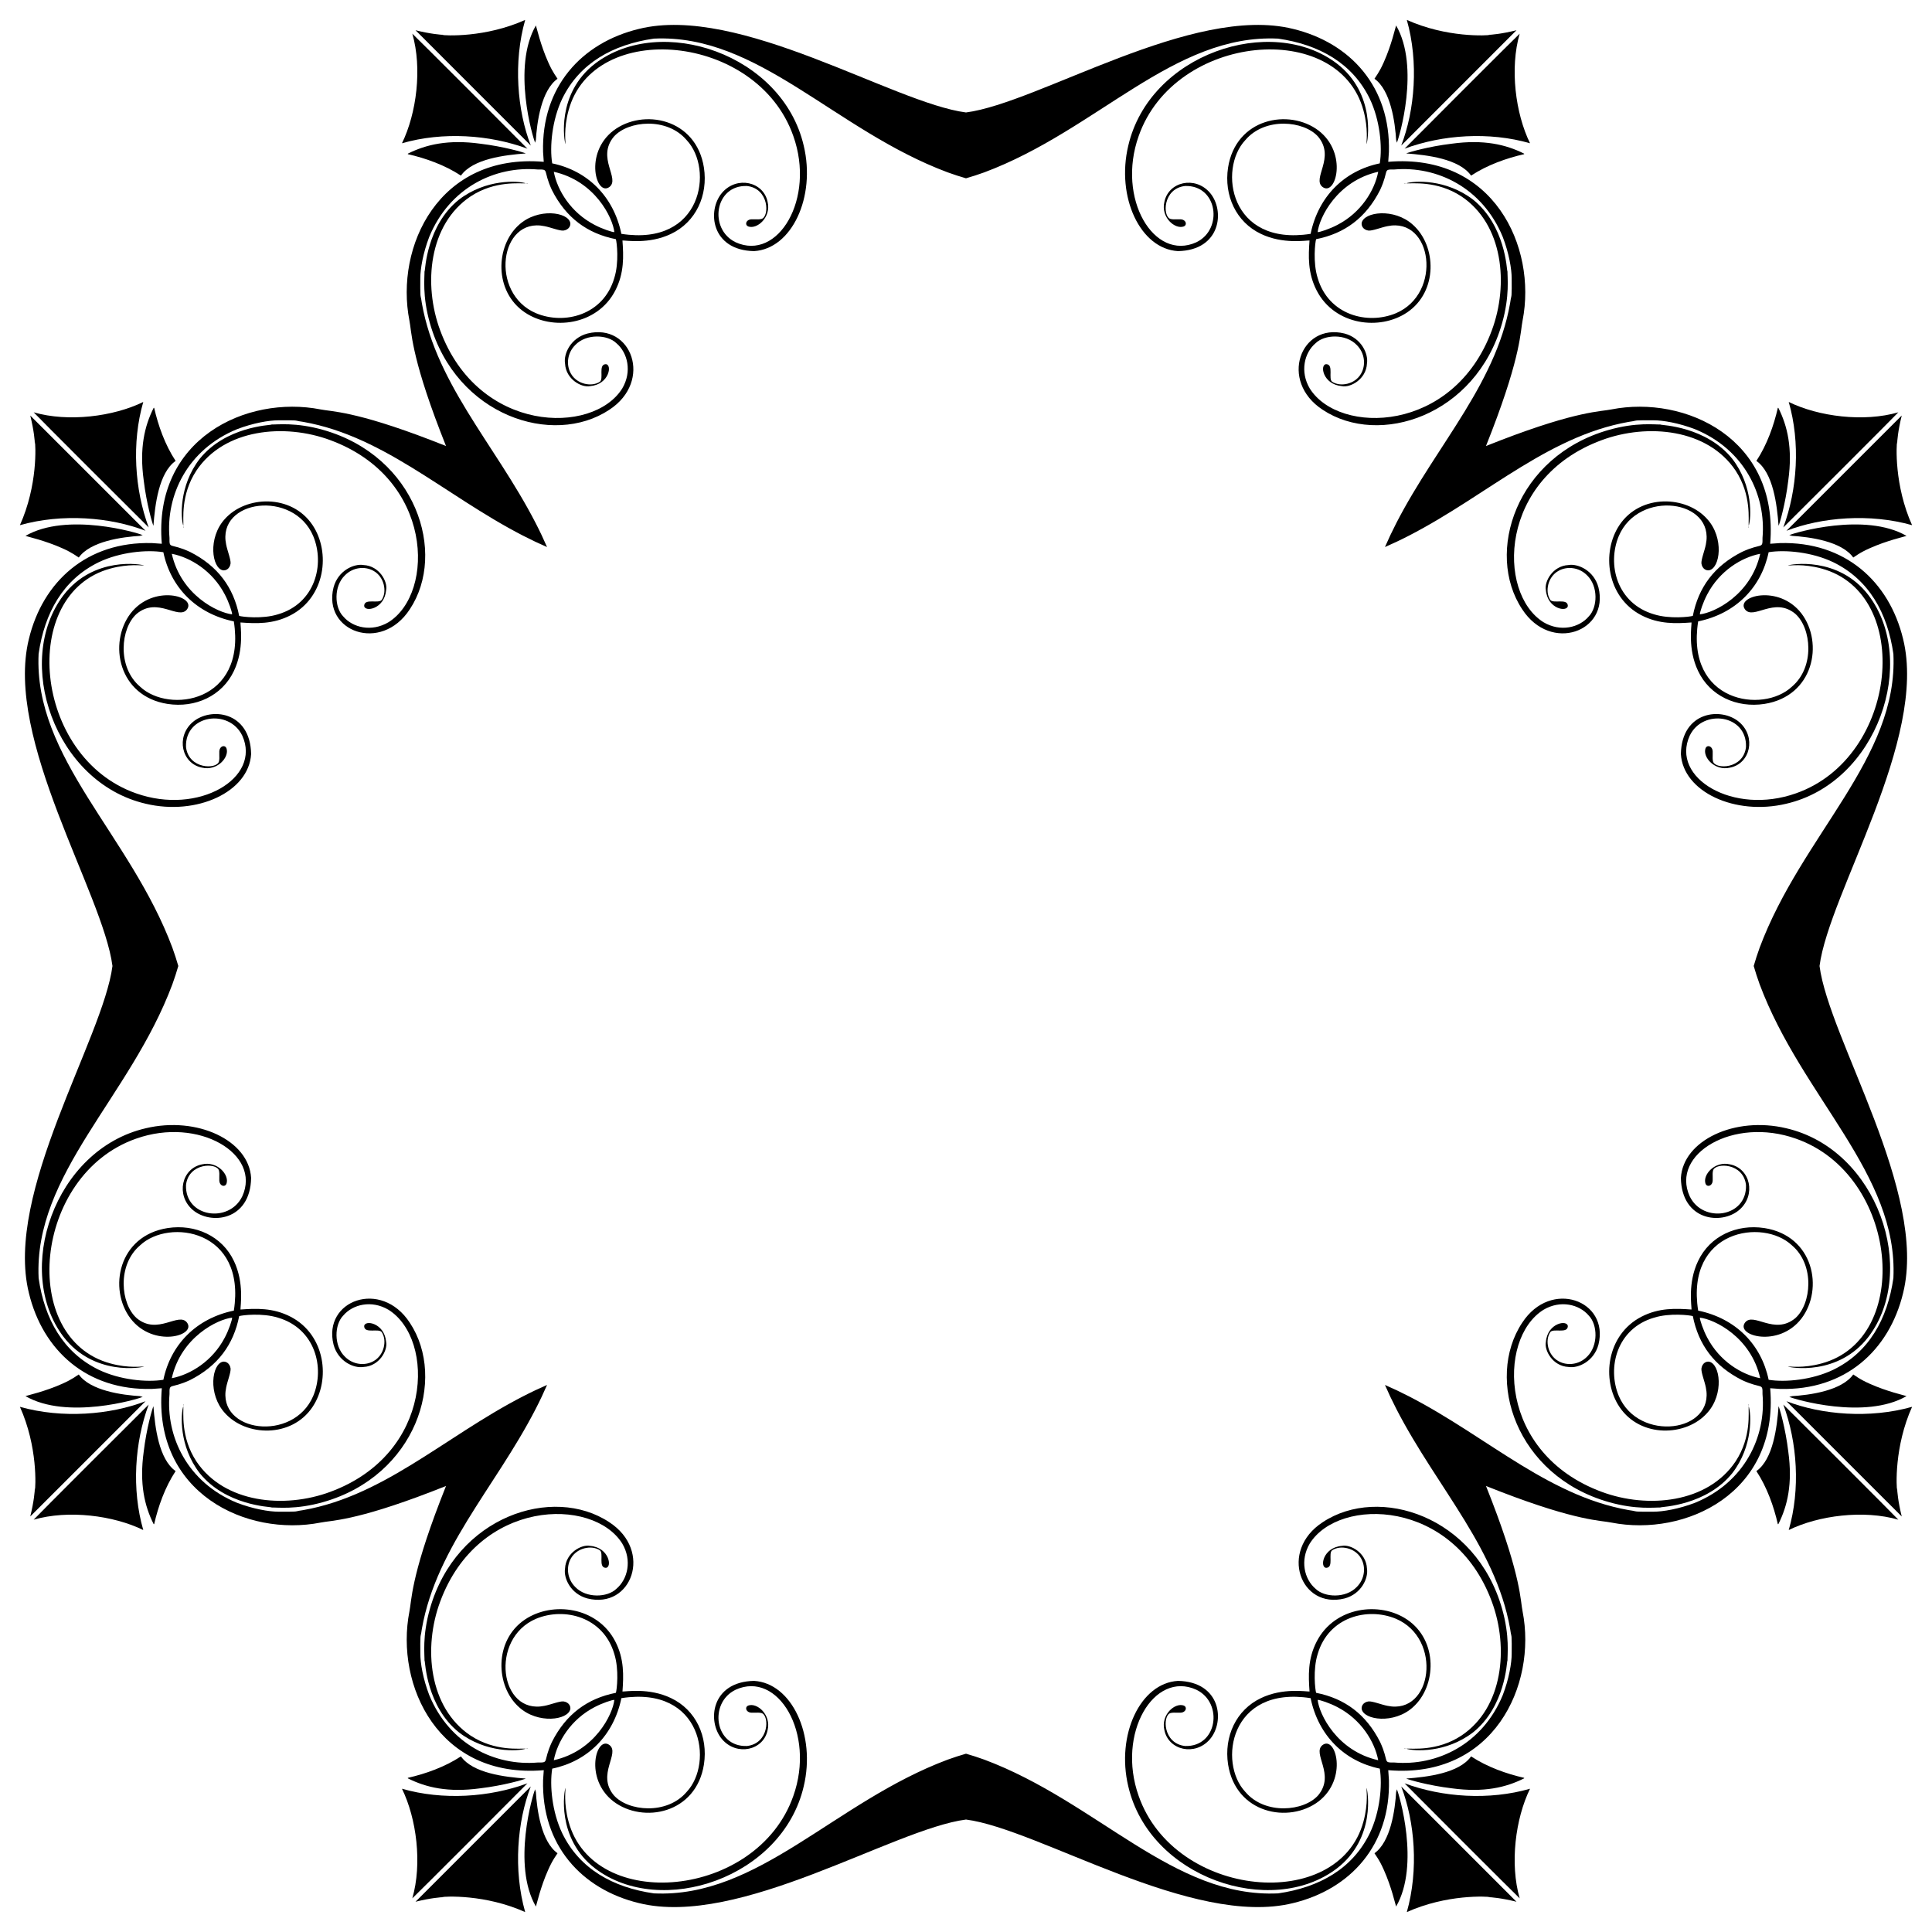 <?xml version="1.0" encoding="utf-8"?>

<!DOCTYPE svg PUBLIC "-//W3C//DTD SVG 1.1//EN" "http://www.w3.org/Graphics/SVG/1.1/DTD/svg11.dtd">
<svg version="1.1" id="Layer_1" xmlns="http://www.w3.org/2000/svg" xmlns:xlink="http://www.w3.org/1999/xlink" x="0px" y="0px"
	 viewBox="0 0 1633.7 1633.7" enable-background="new 0 0 1633.7 1633.7" xml:space="preserve">
<g>
	<path d="M1437.421,519.496c-0.07-1.85,2.709-10.243,6.094-16.657c10.437-20.159,29.253-31.56,44.924-34.552
		C1480.634,503.091,1449.691,518.132,1437.421,519.496z M519.496,196.28c-1.85,0.07-10.243-2.709-16.657-6.094
		c-20.159-10.437-31.56-29.253-34.552-44.924C503.091,153.066,518.132,184.009,519.496,196.28z M196.28,1114.205
		c0.07,1.85-2.709,10.243-6.094,16.657c-10.437,20.159-29.253,31.56-44.924,34.552
		C153.066,1130.609,184.009,1115.568,196.28,1114.205z M1114.205,1437.421c1.85-0.07,10.243,2.709,16.657,6.094
		c20.159,10.437,31.56,29.253,34.552,44.924C1130.609,1480.634,1115.568,1449.691,1114.205,1437.421z M1488.438,1165.413
		c-15.67-2.992-34.487-14.393-44.924-34.552c-3.385-6.413-6.164-14.807-6.094-16.657
		C1449.691,1115.568,1480.634,1130.609,1488.438,1165.413z M1165.413,145.262c-2.992,15.67-14.393,34.487-34.552,44.924
		c-6.413,3.385-14.807,6.164-16.657,6.094C1115.568,184.009,1130.609,153.066,1165.413,145.262z M145.262,468.288
		c15.67,2.992,34.487,14.393,44.924,34.552c3.385,6.413,6.164,14.807,6.094,16.657C184.009,518.132,153.066,503.091,145.262,468.288
		z M468.288,1488.438c2.992-15.67,14.393-34.487,34.552-44.924c6.413-3.385,14.807-6.164,16.657-6.094
		C518.132,1449.691,503.091,1480.634,468.288,1488.438z M1538.599,816.85c8.023-61.62,91.614-191.639,70.676-276.49
		c-11.754-48.725-49.199-82.591-104.092-81.131c-0.168,0.028-7.646,0.593-8.316,0.578c7.479-88.734-71.628-125.886-134.254-113.601
		c-8.867,1.865-28.622,1.084-93.324,25.957c-4.236,1.632-8.487,3.299-12.739,4.986c1.687-4.252,3.354-8.503,4.986-12.739
		c24.873-64.702,24.092-84.457,25.957-93.324c12.285-62.625-24.867-141.732-113.601-134.254c-0.015-0.67,0.551-8.148,0.578-8.316
		c1.46-54.893-32.406-92.338-81.131-104.092c-84.851-20.938-214.87,62.653-276.49,70.676c-61.62-8.023-191.639-91.614-276.49-70.676
		c-48.725,11.754-82.591,49.199-81.131,104.092c0.028,0.168,0.593,7.646,0.578,8.316c-88.734-7.479-125.886,71.628-113.601,134.254
		c1.865,8.867,1.084,28.622,25.957,93.324c1.632,4.236,3.299,8.487,4.986,12.739c-4.252-1.687-8.503-3.354-12.739-4.986
		c-64.702-24.873-84.457-24.092-93.324-25.957c-62.625-12.285-141.732,24.867-134.254,113.601c-0.67,0.015-8.148-0.551-8.316-0.578
		c-54.893-1.46-92.338,32.406-104.092,81.131C3.487,625.211,87.078,755.23,95.101,816.85c-8.023,61.62-91.614,191.639-70.676,276.49
		c11.754,48.725,49.199,82.591,104.092,81.131c0.168-0.028,7.646-0.593,8.316-0.578c-7.479,88.734,71.628,125.886,134.254,113.601
		c8.867-1.865,28.622-1.084,93.324-25.957c4.236-1.632,8.487-3.299,12.739-4.986c-1.687,4.252-3.354,8.503-4.986,12.739
		c-24.873,64.702-24.092,84.457-25.957,93.324c-12.285,62.625,24.867,141.732,113.601,134.254c0.015,0.67-0.551,8.148-0.578,8.316
		c-1.46,54.893,32.406,92.338,81.131,104.092c84.851,20.938,214.87-62.653,276.49-70.676c61.62,8.023,191.639,91.614,276.49,70.676
		c48.725-11.754,82.591-49.199,81.131-104.092c-0.028-0.168-0.593-7.646-0.578-8.316c88.734,7.479,125.886-71.628,113.601-134.254
		c-1.865-8.867-1.084-28.622-25.957-93.324c-1.632-4.236-3.299-8.487-4.986-12.739c4.252,1.687,8.503,3.354,12.739,4.986
		c64.702,24.873,84.457,24.092,93.324,25.957c62.625,12.285,141.732-24.867,134.254-113.601c0.67-0.015,8.148,0.551,8.316,0.578
		c54.893,1.46,92.338-32.406,104.092-81.131C1630.214,1008.489,1546.623,878.47,1538.599,816.85z M1171.123,462.577
		c6.489-2.811,13.283-6.017,20.379-9.672c67.529-34.76,120.553-87.317,192.427-97.211c-0.938,0.014-1.873,0.121-2.809,0.179
		c2.902-0.641,14.488-0.509,17.301-0.461c7.718,0,21.175,2.25,34.963,7.551c41.921,17.25,60.169,55.922,56.991,91.863
		c0.135,9.917-0.356,3.999-17.307,11.843c-23.525,11.889-36.849,29.957-41.617,54.124c-2.494,0.776-19.515,2.867-32.874-1.344
		c-31.309-9.207-39.789-42.109-29.718-66.204c16.827-39.579,81.581-30.772,73.594,7.235c-1.038,5.37-4.092,12.722-3.718,16.104
		c0.738,4.596,4.122,6.039,6.453,5.67c9.317-1.788,12.95-27.322-1.553-43.323c-17.828-20.07-56.485-21.315-74.131,4.934
		c-15.621,23.157-10.89,61.065,18.273,76.298c15.043,7.875,29.62,7.123,42.568,6.193c0.161,2.713-3.332,22.531,5.555,41.009
		c9.963,21.108,32.586,31.473,56.075,27.879c41.78-6.534,50.3-51.561,31.329-76.511c-19.26-25.016-55.951-14.565-47.717-3.415
		c7.148,9.26,24.674-10.991,42.444,3.658c13.693,11.995,16.864,45.046-2.805,61.681c-24.451,23.051-89.973,13.242-79.256-55.214
		c31.796-6.563,53.437-28.758,59.594-58.492c14.141-2.308,36.883-0.082,54.673,8.483c30.128,14.664,45.822,42.872,50.816,77.473
		c4.208,88.289-77.428,152.966-113.094,248.463c-1.887,5.216-3.559,10.378-5.024,15.48c1.465,5.101,3.136,10.264,5.024,15.48
		c35.667,95.497,117.302,160.173,113.094,248.463c-4.994,34.601-20.688,62.809-50.816,77.473
		c-17.79,8.565-40.532,10.791-54.673,8.483c-6.157-29.734-27.798-51.929-59.594-58.492c-10.717-68.456,54.806-78.265,79.256-55.214
		c19.669,16.635,16.499,49.687,2.805,61.681c-17.77,14.649-35.296-5.602-42.444,3.658c-8.234,11.15,28.457,21.6,47.717-3.415
		c18.972-24.949,10.452-69.977-31.329-76.511c-23.488-3.593-46.111,6.772-56.075,27.88c-8.887,18.478-5.394,38.296-5.555,41.009
		c-12.948-0.93-27.524-1.682-42.568,6.193c-29.163,15.233-33.894,53.141-18.273,76.298c17.646,26.249,56.303,25.004,74.131,4.934
		c14.502-16.001,10.87-41.535,1.553-43.323c-2.331-0.368-5.715,1.075-6.453,5.67c-0.374,3.382,2.68,10.734,3.718,16.104
		c7.987,38.007-56.767,46.814-73.594,7.235c-10.071-24.096-1.591-56.997,29.718-66.204c13.359-4.211,30.379-2.12,32.874-1.344
		c4.768,24.167,18.092,42.236,41.617,54.124c16.95,7.844,17.442,1.926,17.307,11.843c3.178,35.941-15.071,74.613-56.991,91.863
		c-13.788,5.301-27.245,7.551-34.963,7.551c-2.813,0.048-14.398,0.18-17.301-0.461c0.936,0.058,1.871,0.165,2.809,0.179
		c-71.874-9.894-124.898-62.45-192.427-97.211c-7.096-3.655-13.89-6.861-20.379-9.672c2.811,6.489,6.017,13.283,9.672,20.379
		c34.76,67.529,87.317,120.553,97.211,192.427c-0.014-0.938-0.121-1.873-0.179-2.809c0.641,2.902,0.509,14.488,0.461,17.301
		c0,7.718-2.25,21.175-7.551,34.963c-17.25,41.921-55.922,60.169-91.863,56.991c-9.917,0.135-3.999-0.356-11.843-17.307
		c-11.889-23.525-29.957-36.849-54.124-41.617c-0.776-2.494-2.867-19.515,1.344-32.874c9.207-31.309,42.109-39.789,66.204-29.718
		c39.579,16.827,30.772,81.581-7.235,73.594c-5.37-1.038-12.722-4.092-16.104-3.718c-4.596,0.738-6.039,4.122-5.67,6.453
		c1.788,9.317,27.322,12.95,43.323-1.553c20.07-17.828,21.315-56.485-4.934-74.131c-23.157-15.621-61.065-10.89-76.298,18.273
		c-7.875,15.043-7.123,29.62-6.193,42.568c-2.713,0.161-22.531-3.332-41.009,5.555c-21.108,9.963-31.473,32.586-27.88,56.075
		c6.534,41.78,51.561,50.3,76.511,31.329c25.016-19.26,14.565-55.951,3.415-47.717c-9.26,7.148,10.991,24.674-3.658,42.444
		c-11.995,13.693-45.046,16.864-61.681-2.805c-23.051-24.451-13.242-89.973,55.214-79.256c6.563,31.796,28.758,53.437,58.492,59.594
		c2.308,14.141,0.082,36.883-8.483,54.673c-14.664,30.128-42.872,45.822-77.473,50.816
		c-88.289,4.208-152.966-77.428-248.463-113.094c-5.216-1.887-10.378-3.559-15.48-5.024c-5.101,1.465-10.264,3.136-15.48,5.024
		c-95.497,35.667-160.173,117.302-248.463,113.094c-34.601-4.994-62.809-20.688-77.473-50.816
		c-8.565-17.79-10.791-40.532-8.483-54.673c29.734-6.157,51.929-27.798,58.492-59.594c68.456-10.717,78.264,54.806,55.214,79.256
		c-16.635,19.669-49.687,16.499-61.681,2.805c-14.649-17.77,5.602-35.296-3.658-42.444c-11.15-8.234-21.6,28.457,3.415,47.717
		c24.949,18.972,69.977,10.452,76.511-31.329c3.593-23.488-6.772-46.111-27.879-56.075c-18.478-8.887-38.296-5.394-41.009-5.555
		c0.93-12.948,1.682-27.524-6.193-42.568c-15.233-29.163-53.141-33.894-76.298-18.273c-26.249,17.646-25.004,56.303-4.934,74.131
		c16.001,14.502,41.535,10.87,43.323,1.553c0.368-2.331-1.075-5.715-5.67-6.453c-3.382-0.374-10.734,2.68-16.104,3.718
		c-38.007,7.987-46.814-56.767-7.235-73.594c24.096-10.071,56.997-1.591,66.204,29.718c4.211,13.359,2.12,30.379,1.344,32.874
		c-24.167,4.768-42.236,18.092-54.124,41.617c-7.844,16.95-1.926,17.442-11.843,17.307c-35.941,3.178-74.612-15.071-91.863-56.991
		c-5.301-13.788-7.551-27.245-7.551-34.963c-0.048-2.813-0.18-14.398,0.461-17.301c-0.058,0.936-0.165,1.871-0.179,2.809
		c9.894-71.874,62.45-124.898,97.211-192.427c3.655-7.096,6.861-13.89,9.672-20.379c-6.489,2.811-13.283,6.017-20.379,9.672
		c-67.529,34.76-120.553,87.317-192.428,97.211c0.938-0.014,1.873-0.121,2.809-0.179c-2.902,0.641-14.488,0.509-17.3,0.461
		c-7.718,0-21.175-2.25-34.963-7.551c-41.921-17.25-60.169-55.922-56.991-91.863c-0.135-9.917,0.356-3.999,17.307-11.843
		c23.525-11.889,36.849-29.957,41.617-54.124c2.494-0.776,19.515-2.867,32.874,1.344c31.309,9.207,39.789,42.109,29.718,66.204
		c-16.827,39.579-81.581,30.772-73.594-7.235c1.038-5.37,4.092-12.722,3.718-16.104c-0.738-4.596-4.122-6.039-6.453-5.67
		c-9.317,1.788-12.95,27.322,1.553,43.323c17.828,20.07,56.485,21.315,74.131-4.934c15.621-23.157,10.89-61.065-18.273-76.298
		c-15.043-7.875-29.62-7.123-42.568-6.193c-0.161-2.713,3.332-22.531-5.555-41.009c-9.963-21.108-32.586-31.473-56.075-27.88
		c-41.78,6.534-50.3,51.561-31.329,76.511c19.26,25.016,55.951,14.565,47.717,3.415c-7.148-9.26-24.674,10.991-42.444-3.658
		c-13.693-11.995-16.864-45.046,2.805-61.681c24.451-23.051,89.973-13.242,79.256,55.214c-31.796,6.563-53.437,28.758-59.594,58.492
		c-14.141,2.308-36.883,0.082-54.673-8.483c-30.128-14.664-45.822-42.872-50.816-77.473
		c-4.208-88.289,77.428-152.966,113.094-248.463c1.887-5.216,3.559-10.378,5.024-15.48c-1.465-5.101-3.136-10.264-5.024-15.48
		C110.075,705.874,28.44,641.197,32.647,552.908c4.994-34.601,20.688-62.809,50.816-77.473c17.79-8.565,40.532-10.791,54.673-8.483
		c6.157,29.734,27.798,51.929,59.594,58.492c10.717,68.456-54.806,78.264-79.256,55.214c-19.669-16.635-16.499-49.687-2.805-61.681
		c17.77-14.649,35.296,5.602,42.444-3.658c8.234-11.15-28.457-21.6-47.717,3.415c-18.972,24.949-10.452,69.977,31.329,76.511
		c23.488,3.593,46.111-6.772,56.075-27.879c8.887-18.478,5.394-38.296,5.555-41.009c12.948,0.93,27.524,1.682,42.568-6.193
		c29.163-15.233,33.894-53.141,18.273-76.298c-17.646-26.249-56.303-25.004-74.131-4.934c-14.502,16.001-10.87,41.535-1.553,43.323
		c2.331,0.368,5.715-1.075,6.453-5.67c0.374-3.382-2.68-10.734-3.718-16.104c-7.987-38.007,56.767-46.814,73.594-7.235
		c10.071,24.096,1.591,56.997-29.718,66.204c-13.358,4.211-30.379,2.12-32.874,1.344c-4.768-24.167-18.092-42.236-41.617-54.124
		c-16.95-7.844-17.442-1.926-17.307-11.843c-3.178-35.941,15.071-74.612,56.991-91.863c13.788-5.301,27.245-7.551,34.963-7.551
		c2.812-0.048,14.398-0.18,17.3,0.461c-0.936-0.058-1.871-0.165-2.809-0.179c71.874,9.894,124.898,62.45,192.428,97.211
		c7.096,3.655,13.89,6.861,20.379,9.672c-2.811-6.489-6.017-13.283-9.672-20.379c-34.76-67.529-87.317-120.553-97.211-192.428
		c0.014,0.938,0.121,1.873,0.179,2.809c-0.641-2.902-0.509-14.488-0.461-17.3c0-7.718,2.25-21.175,7.551-34.963
		c17.25-41.921,55.922-60.169,91.863-56.991c9.917-0.135,3.999,0.356,11.843,17.307c11.889,23.525,29.957,36.849,54.124,41.617
		c0.776,2.494,2.867,19.515-1.344,32.874c-9.207,31.309-42.109,39.789-66.204,29.718c-39.579-16.827-30.772-81.581,7.235-73.594
		c5.37,1.038,12.722,4.092,16.104,3.718c4.596-0.738,6.039-4.122,5.67-6.453c-1.788-9.317-27.322-12.95-43.323,1.553
		c-20.07,17.828-21.315,56.485,4.934,74.131c23.157,15.621,61.065,10.89,76.298-18.273c7.875-15.043,7.123-29.62,6.193-42.568
		c2.713-0.161,22.531,3.332,41.009-5.555c21.108-9.963,31.473-32.586,27.879-56.075c-6.534-41.78-51.561-50.3-76.511-31.329
		c-25.016,19.26-14.565,55.951-3.415,47.717c9.26-7.148-10.991-24.674,3.658-42.444c11.995-13.693,45.046-16.864,61.681,2.805
		c23.051,24.451,13.242,89.973-55.214,79.256c-6.563-31.796-28.758-53.437-58.492-59.594c-2.308-14.141-0.082-36.883,8.483-54.673
		c14.664-30.128,42.872-45.822,77.473-50.816c88.289-4.208,152.966,77.428,248.463,113.094c5.216,1.887,10.378,3.559,15.48,5.024
		c5.101-1.465,10.264-3.136,15.48-5.024c95.497-35.666,160.173-117.302,248.463-113.094c34.601,4.994,62.809,20.688,77.473,50.816
		c8.565,17.79,10.791,40.532,8.483,54.673c-29.734,6.157-51.929,27.798-58.492,59.594c-68.456,10.717-78.265-54.806-55.214-79.256
		c16.635-19.669,49.687-16.499,61.681-2.805c14.649,17.77-5.602,35.296,3.658,42.444c11.15,8.234,21.6-28.457-3.415-47.717
		c-24.949-18.972-69.977-10.452-76.511,31.329c-3.593,23.488,6.772,46.111,27.88,56.075c18.478,8.887,38.296,5.394,41.009,5.555
		c-0.93,12.948-1.682,27.524,6.193,42.568c15.233,29.163,53.141,33.894,76.298,18.273c26.249-17.646,25.004-56.303,4.934-74.131
		c-16.001-14.502-41.535-10.87-43.323-1.553c-0.368,2.331,1.075,5.715,5.67,6.453c3.382,0.374,10.734-2.68,16.104-3.718
		c38.007-7.987,46.814,56.767,7.235,73.594c-24.096,10.071-56.997,1.591-66.204-29.718c-4.211-13.358-2.12-30.379-1.344-32.874
		c24.167-4.768,42.236-18.092,54.124-41.617c7.844-16.95,1.926-17.442,11.843-17.307c35.941-3.178,74.613,15.071,91.863,56.991
		c5.301,13.788,7.551,27.245,7.551,34.963c0.048,2.812,0.18,14.398-0.461,17.3c0.058-0.936,0.165-1.871,0.179-2.809
		c-9.894,71.874-62.45,124.898-97.211,192.428C1177.14,449.294,1173.934,456.088,1171.123,462.577z"/>
	<path d="M1510.471,679.643c77.496-17.972,111.79-120.669,69.55-176.32c-25.649-33.4-66.423-26.149-68.2-25.14
		c1.191,0.162,12.999-1.68,28.444,2.573c77.694,20.961,65.502,159.564-21.609,190.087c-53.055,18.844-106.17-13.044-89.815-48.784
		c11.03-22.993,48.544-17.878,47.573,9.593c-2.135,18.808-25.735,19.068-27.83,12.376c-0.974-3.466,0.365-8.59-0.845-10.847
		c-1.238-2.71-4.56-3.084-5.555-0.388c-2.608,7.506,7.903,19.483,20.879,16.287c16.986-3.491,22.089-25.849,7.791-38.363
		c-15.134-13.143-48.836-9.372-49.504,26.907C1423.24,669.539,1467.08,689.987,1510.471,679.643z"/>
	<path d="M679.643,123.23C661.67,45.733,558.973,11.44,503.322,53.68c-33.4,25.649-26.149,66.423-25.14,68.2
		c0.162-1.191-1.68-12.999,2.573-28.444c20.961-77.694,159.564-65.502,190.087,21.609c18.844,53.055-13.044,106.17-48.784,89.815
		c-22.993-11.03-17.878-48.544,9.593-47.573c18.808,2.136,19.068,25.735,12.376,27.83c-3.466,0.974-8.59-0.365-10.847,0.845
		c-2.71,1.238-3.084,4.56-0.388,5.555c7.506,2.608,19.483-7.903,16.287-20.879c-3.491-16.986-25.849-22.089-38.363-7.791
		c-13.143,15.134-9.372,48.836,26.907,49.504C669.539,210.46,689.987,166.62,679.643,123.23z"/>
	<path d="M123.23,954.058c-77.496,17.972-111.79,120.669-69.55,176.32c25.649,33.4,66.423,26.149,68.2,25.14
		c-1.191-0.162-12.999,1.68-28.444-2.573c-77.694-20.961-65.502-159.564,21.609-190.087c53.055-18.844,106.17,13.044,89.815,48.784
		c-11.03,22.993-48.544,17.878-47.573-9.593c2.136-18.808,25.735-19.068,27.83-12.376c0.974,3.466-0.365,8.59,0.845,10.847
		c1.238,2.71,4.56,3.084,5.555,0.388c2.608-7.506-7.903-19.483-20.879-16.287c-16.986,3.491-22.089,25.849-7.791,38.363
		c15.134,13.143,48.836,9.372,49.504-26.907C210.46,964.161,166.62,943.713,123.23,954.058z"/>
	<path d="M954.058,1510.471c17.972,77.496,120.669,111.79,176.32,69.55c33.4-25.649,26.149-66.423,25.14-68.2
		c-0.162,1.191,1.68,12.999-2.573,28.444c-20.961,77.694-159.564,65.502-190.087-21.609c-18.844-53.055,13.044-106.17,48.784-89.815
		c22.993,11.03,17.878,48.544-9.593,47.573c-18.808-2.135-19.068-25.735-12.376-27.83c3.466-0.974,8.59,0.365,10.847-0.845
		c2.71-1.238,3.084-4.56,0.388-5.555c-7.506-2.608-19.483,7.903-16.287,20.879c3.491,16.986,25.849,22.089,38.363,7.791
		c13.143-15.134,9.372-48.836-26.907-49.504C964.161,1423.24,943.713,1467.08,954.058,1510.471z"/>
	<path d="M1510.471,954.058c77.496,17.972,111.79,120.669,69.55,176.32c-25.649,33.4-66.423,26.149-68.2,25.14
		c1.191-0.162,12.999,1.68,28.444-2.573c77.694-20.961,65.502-159.564-21.609-190.087c-53.055-18.844-106.17,13.044-89.815,48.784
		c11.03,22.993,48.544,17.878,47.573-9.593c-2.135-18.808-25.735-19.068-27.83-12.376c-0.974,3.466,0.365,8.59-0.845,10.847
		c-1.238,2.71-4.56,3.084-5.555,0.388c-2.608-7.506,7.903-19.483,20.879-16.287c16.986,3.491,22.089,25.849,7.791,38.363
		c-15.134,13.143-48.836,9.372-49.504-26.907C1423.24,964.161,1467.08,943.713,1510.471,954.058z"/>
	<path d="M954.058,123.23c17.972-77.496,120.669-111.79,176.32-69.55c33.4,25.649,26.149,66.423,25.14,68.2
		c-0.162-1.191,1.68-12.999-2.573-28.444c-20.961-77.694-159.564-65.502-190.087,21.609c-18.844,53.055,13.044,106.17,48.784,89.815
		c22.993-11.03,17.878-48.544-9.593-47.573c-18.808,2.136-19.068,25.735-12.376,27.83c3.466,0.974,8.59-0.365,10.847,0.845
		c2.71,1.238,3.084,4.56,0.388,5.555c-7.506,2.608-19.483-7.903-16.287-20.879c3.491-16.986,25.849-22.089,38.363-7.791
		c13.143,15.134,9.372,48.836-26.907,49.504C964.161,210.46,943.713,166.62,954.058,123.23z"/>
	<path d="M123.23,679.643C45.733,661.67,11.44,558.973,53.68,503.322c25.649-33.4,66.423-26.149,68.2-25.14
		c-1.191,0.162-12.999-1.68-28.444,2.573c-77.694,20.961-65.502,159.564,21.609,190.087c53.055,18.844,106.17-13.044,89.815-48.784
		c-11.03-22.993-48.544-17.878-47.573,9.593c2.136,18.808,25.735,19.068,27.83,12.376c0.974-3.466-0.365-8.59,0.845-10.847
		c1.238-2.71,4.56-3.084,5.555-0.388c2.608,7.506-7.903,19.483-20.879,16.287c-16.986-3.491-22.089-25.849-7.791-38.363
		c15.134-13.143,48.836-9.372,49.504,26.907C210.46,669.539,166.62,689.987,123.23,679.643z"/>
	<path d="M679.643,1510.471c-17.972,77.496-120.669,111.79-176.32,69.55c-33.4-25.649-26.149-66.423-25.14-68.2
		c0.162,1.191-1.68,12.999,2.573,28.444c20.961,77.694,159.564,65.502,190.087-21.609c18.844-53.055-13.044-106.17-48.784-89.815
		c-22.993,11.03-17.878,48.544,9.593,47.573c18.808-2.135,19.068-25.735,12.376-27.83c-3.466-0.974-8.59,0.365-10.847-0.845
		c-2.71-1.238-3.084-4.56-0.388-5.555c7.506-2.608,19.483,7.903,16.287,20.879c-3.491,16.986-25.849,22.089-38.363,7.791
		c-13.143-15.134-9.372-48.836,26.907-49.504C669.539,1423.24,689.987,1467.08,679.643,1510.471z"/>
	<path d="M1354.336,372.215c38.922-14.49,89.698-9.559,113.255,25.672c13.736,20.81,10.651,42.142,11.095,46.778
		c2.174-6.522,3.895-33.59-13.827-56.635c-21.805-27.168-58.99-28.5-60.924-28.941c0.403,0.004,0.797-0.076,1.193-0.117
		c-6.097,0.166-21.324-2.066-44.701,4.557c-78.366,22.239-104.909,104-73.246,151.683c24.286,37.259,73.741,18.77,64.499-18.417
		c-3.798-14.419-17.398-20.386-25.428-18.989c-13.365,0.673-20.557,14.103-19.05,21.191c1.354,16.228,18.461,18.931,18.559,13.175
		c-0.296-6.596-12.665-1.269-14.937-5.093c-4.444-6.849-2.083-19.191,6.893-24.281c7.464-4.306,17.628-3.091,24.293,3.674
		c9.642,9.265,8.93,27.177,1.467,34.774c-8.026,9.513-24.024,13.411-38.359,4.863
		C1265.632,501.289,1267.06,404.484,1354.336,372.215z"/>
	<path d="M372.215,279.364c-14.49-38.922-9.559-89.698,25.672-113.255c20.81-13.736,42.142-10.652,46.778-11.095
		c-6.522-2.174-33.59-3.895-56.635,13.827c-27.168,21.805-28.5,58.99-28.941,60.924c0.004-0.403-0.076-0.797-0.117-1.193
		c0.166,6.097-2.066,21.324,4.557,44.701c22.239,78.366,104,104.909,151.683,73.246c37.259-24.286,18.77-73.741-18.417-64.499
		c-14.419,3.798-20.386,17.398-18.989,25.428c0.673,13.365,14.103,20.557,21.191,19.05c16.228-1.354,18.931-18.461,13.175-18.559
		c-6.596,0.296-1.269,12.665-5.093,14.937c-6.849,4.444-19.191,2.083-24.281-6.893c-4.306-7.464-3.091-17.628,3.674-24.293
		c9.265-9.642,27.177-8.93,34.774-1.467c9.513,8.026,13.411,24.024,4.863,38.359C501.289,368.068,404.484,366.641,372.215,279.364z"
		/>
	<path d="M279.364,1261.485c-38.922,14.49-89.698,9.559-113.255-25.672c-13.736-20.81-10.652-42.142-11.095-46.778
		c-2.174,6.522-3.895,33.59,13.827,56.635c21.805,27.168,58.99,28.5,60.924,28.941c-0.403-0.004-0.797,0.076-1.193,0.117
		c6.097-0.165,21.324,2.066,44.701-4.557c78.366-22.239,104.909-104,73.246-151.683c-24.286-37.259-73.741-18.77-64.499,18.417
		c3.798,14.419,17.398,20.386,25.428,18.989c13.365-0.673,20.557-14.103,19.05-21.191c-1.354-16.228-18.461-18.932-18.559-13.175
		c0.296,6.596,12.665,1.269,14.937,5.094c4.444,6.849,2.083,19.191-6.893,24.281c-7.464,4.306-17.628,3.091-24.293-3.674
		c-9.642-9.265-8.93-27.177-1.467-34.774c8.026-9.513,24.024-13.411,38.359-4.863
		C368.068,1132.411,366.641,1229.217,279.364,1261.485z"/>
	<path d="M1261.485,1354.336c14.49,38.922,9.559,89.698-25.672,113.255c-20.81,13.736-42.142,10.651-46.778,11.095
		c6.522,2.174,33.59,3.895,56.635-13.827c27.168-21.805,28.5-58.99,28.941-60.924c-0.004,0.403,0.076,0.797,0.117,1.193
		c-0.165-6.097,2.066-21.324-4.557-44.701c-22.239-78.366-104-104.909-151.683-73.246c-37.259,24.286-18.77,73.741,18.417,64.499
		c14.419-3.798,20.386-17.398,18.989-25.428c-0.673-13.365-14.103-20.557-21.191-19.05c-16.228,1.354-18.932,18.461-13.175,18.559
		c6.596-0.296,1.269-12.665,5.094-14.937c6.849-4.444,19.191-2.083,24.281,6.893c4.306,7.464,3.091,17.628-3.674,24.293
		c-9.265,9.642-27.177,8.93-34.774,1.467c-9.513-8.026-13.411-24.024-4.863-38.359
		C1132.411,1265.632,1229.217,1267.06,1261.485,1354.336z"/>
	<path d="M1354.336,1261.485c38.922,14.49,89.698,9.559,113.255-25.672c13.736-20.81,10.651-42.142,11.095-46.778
		c2.174,6.522,3.895,33.59-13.827,56.635c-21.805,27.168-58.99,28.5-60.924,28.941c0.403-0.004,0.797,0.076,1.193,0.117
		c-6.097-0.165-21.324,2.066-44.701-4.557c-78.366-22.239-104.909-104-73.246-151.683c24.286-37.259,73.741-18.77,64.499,18.417
		c-3.798,14.419-17.398,20.386-25.428,18.989c-13.365-0.673-20.557-14.103-19.05-21.191c1.354-16.228,18.461-18.932,18.559-13.175
		c-0.296,6.596-12.665,1.269-14.937,5.094c-4.444,6.849-2.083,19.191,6.893,24.281c7.464,4.306,17.628,3.091,24.293-3.674
		c9.642-9.265,8.93-27.177,1.467-34.774c-8.026-9.513-24.024-13.411-38.359-4.863
		C1265.632,1132.411,1267.06,1229.217,1354.336,1261.485z"/>
	<path d="M1261.485,279.364c14.49-38.922,9.559-89.698-25.672-113.255c-20.81-13.736-42.142-10.652-46.778-11.095
		c6.522-2.174,33.59-3.895,56.635,13.827c27.168,21.805,28.5,58.99,28.941,60.924c-0.004-0.403,0.076-0.797,0.117-1.193
		c-0.165,6.097,2.066,21.324-4.557,44.701c-22.239,78.366-104,104.909-151.683,73.246c-37.259-24.286-18.77-73.741,18.417-64.499
		c14.419,3.798,20.386,17.398,18.989,25.428c-0.673,13.365-14.103,20.557-21.191,19.05c-16.228-1.354-18.932-18.461-13.175-18.559
		c6.596,0.296,1.269,12.665,5.094,14.937c6.849,4.444,19.191,2.083,24.281-6.893c4.306-7.464,3.091-17.628-3.674-24.293
		c-9.265-9.642-27.177-8.93-34.774-1.467c-9.513,8.026-13.411,24.024-4.863,38.359
		C1132.411,368.068,1229.217,366.641,1261.485,279.364z"/>
	<path d="M279.364,372.215c-38.922-14.49-89.698-9.559-113.255,25.672c-13.736,20.81-10.652,42.142-11.095,46.778
		c-2.174-6.522-3.895-33.59,13.827-56.635c21.805-27.168,58.99-28.5,60.924-28.941c-0.403,0.004-0.797-0.076-1.193-0.117
		c6.097,0.166,21.324-2.066,44.701,4.557c78.366,22.239,104.909,104,73.246,151.683c-24.286,37.259-73.741,18.77-64.499-18.417
		c3.798-14.419,17.398-20.386,25.428-18.989c13.365,0.673,20.557,14.103,19.05,21.191c-1.354,16.228-18.461,18.931-18.559,13.175
		c0.296-6.596,12.665-1.269,14.937-5.093c4.444-6.849,2.083-19.191-6.893-24.281c-7.464-4.306-17.628-3.091-24.293,3.674
		c-9.642,9.265-8.93,27.177-1.467,34.774c8.026,9.513,24.024,13.411,38.359,4.863C368.068,501.289,366.641,404.484,279.364,372.215z
		"/>
	<path d="M372.215,1354.336c-14.49,38.922-9.559,89.698,25.672,113.255c20.81,13.736,42.142,10.651,46.778,11.095
		c-6.522,2.174-33.59,3.895-56.635-13.827c-27.168-21.805-28.5-58.99-28.941-60.924c0.004,0.403-0.076,0.797-0.117,1.193
		c0.166-6.097-2.066-21.324,4.557-44.701c22.239-78.366,104-104.909,151.683-73.246c37.259,24.286,18.77,73.741-18.417,64.499
		c-14.419-3.798-20.386-17.398-18.989-25.428c0.673-13.365,14.103-20.557,21.191-19.05c16.228,1.354,18.931,18.461,13.175,18.559
		c-6.596-0.296-1.269-12.665-5.093-14.937c-6.849-4.444-19.191-2.083-24.281,6.893c-4.306,7.464-3.091,17.628,3.674,24.293
		c9.265,9.642,27.177,8.93,34.774,1.467c9.513-8.026,13.411-24.024,4.863-38.359C501.289,1265.632,404.484,1267.06,372.215,1354.336
		z"/>
	<path d="M1514.158,453.045c16.668,0.948,43.222,4.772,52.934,18.4c1.194-0.586,4.972-3.909,14.008-7.883
		c14.576-6.529,29.186-9.719,31.064-10.41c-35.163-20.384-95.121-2.553-99.155-0.63c0.837,0.268,1.716,0.318,2.587,0.358
		C1515.126,453.027,1514.626,452.84,1514.158,453.045z"/>
	<path d="M453.045,119.542c0.948-16.668,4.772-43.222,18.4-52.934c-0.586-1.194-3.909-4.972-7.883-14.008
		c-6.529-14.576-9.719-29.186-10.41-31.064c-20.384,35.163-2.553,95.122-0.63,99.155c0.268-0.837,0.318-1.716,0.358-2.587
		C453.027,118.574,452.84,119.075,453.045,119.542z"/>
	<path d="M119.542,1180.656c-16.668-0.948-43.222-4.772-52.934-18.4c-1.194,0.586-4.972,3.909-14.008,7.883
		c-14.576,6.529-29.186,9.719-31.064,10.41c35.163,20.384,95.122,2.553,99.155,0.63c-0.837-0.268-1.716-0.318-2.587-0.358
		C118.574,1180.674,119.075,1180.861,119.542,1180.656z"/>
	<path d="M1180.656,1514.158c-0.948,16.668-4.772,43.222-18.4,52.934c0.586,1.194,3.909,4.972,7.883,14.008
		c6.529,14.576,9.719,29.186,10.41,31.064c20.384-35.163,2.553-95.121,0.63-99.155c-0.268,0.837-0.318,1.716-0.358,2.587
		C1180.674,1515.126,1180.861,1514.626,1180.656,1514.158z"/>
	<path d="M1514.158,1180.656c16.668-0.948,43.222-4.772,52.934-18.4c1.194,0.586,4.972,3.909,14.008,7.883
		c14.576,6.529,29.186,9.719,31.064,10.41c-35.163,20.384-95.121,2.553-99.155,0.63c0.837-0.268,1.716-0.318,2.587-0.358
		C1515.126,1180.674,1514.626,1180.861,1514.158,1180.656z"/>
	<path d="M1180.656,119.542c-0.948-16.668-4.772-43.222-18.4-52.934c0.586-1.194,3.909-4.972,7.883-14.008
		c6.529-14.576,9.719-29.186,10.41-31.064c20.384,35.163,2.553,95.122,0.63,99.155c-0.268-0.837-0.318-1.716-0.358-2.587
		C1180.674,118.574,1180.861,119.075,1180.656,119.542z"/>
	<path d="M119.542,453.045c-16.668,0.948-43.222,4.772-52.934,18.4c-1.194-0.586-4.972-3.909-14.008-7.883
		c-14.576-6.529-29.186-9.719-31.064-10.41c35.163-20.384,95.122-2.553,99.155-0.63c-0.837,0.268-1.716,0.318-2.587,0.358
		C118.574,453.027,119.075,452.84,119.542,453.045z"/>
	<path d="M453.045,1514.158c0.948,16.668,4.772,43.222,18.4,52.934c-0.586,1.194-3.909,4.972-7.883,14.008
		c-6.529,14.576-9.719,29.186-10.41,31.064c-20.384-35.163-2.553-95.121-0.63-99.155c0.268,0.837,0.318,1.716,0.358,2.587
		C453.027,1515.126,452.84,1514.626,453.045,1514.158z"/>
	<path d="M1510.631,448.832c29.815-11.511,70.441-14.867,106.219-4.746c-15.068-33.635-13.426-67.373-12.519-72.477
		c-0.057,1.334-0.334,2.67-0.068,3.996c-0.135-2.147,0.74-11.753,3.853-24.235C1605.525,353.961,1510.631,448.832,1510.631,448.832z
		"/>
	<path d="M448.832,123.069c-11.511-29.815-14.867-70.441-4.746-106.219c-33.635,15.068-67.373,13.426-72.477,12.519
		c1.334,0.057,2.67,0.334,3.996,0.067c-2.147,0.135-11.753-0.74-24.235-3.853C353.961,28.176,448.832,123.069,448.832,123.069z"/>
	<path d="M123.069,1184.868c-29.815,11.511-70.441,14.867-106.219,4.746c15.068,33.635,13.426,67.373,12.519,72.477
		c0.057-1.334,0.334-2.67,0.067-3.996c0.135,2.147-0.74,11.753-3.853,24.235C28.176,1279.74,123.069,1184.868,123.069,1184.868z"/>
	<path d="M1184.868,1510.631c11.511,29.815,14.867,70.441,4.746,106.219c33.635-15.068,67.373-13.426,72.477-12.519
		c-1.334-0.057-2.67-0.334-3.996-0.068c2.147-0.135,11.753,0.74,24.235,3.853C1279.74,1605.525,1184.868,1510.631,1184.868,1510.631
		z"/>
	<path d="M1510.631,1184.868c29.815,11.511,70.441,14.867,106.219,4.746c-15.068,33.635-13.426,67.373-12.519,72.477
		c-0.057-1.334-0.334-2.67-0.068-3.996c-0.135,2.147,0.74,11.753,3.853,24.235
		C1605.525,1279.74,1510.631,1184.868,1510.631,1184.868z"/>
	<path d="M1184.868,123.069c11.511-29.815,14.867-70.441,4.746-106.219c33.635,15.068,67.373,13.426,72.477,12.519
		c-1.334,0.057-2.67,0.334-3.996,0.067c2.147,0.135,11.753-0.74,24.235-3.853C1279.74,28.176,1184.868,123.069,1184.868,123.069z"/>
	<path d="M123.069,448.832c-29.815-11.511-70.441-14.867-106.219-4.746c15.068-33.635,13.426-67.373,12.519-72.477
		c0.057,1.334,0.334,2.67,0.067,3.996c0.135-2.147-0.74-11.753-3.853-24.235C28.176,353.961,123.069,448.832,123.069,448.832z"/>
	<path d="M448.832,1510.631c-11.511,29.815-14.867,70.441-4.746,106.219c-33.635-15.068-67.373-13.426-72.477-12.519
		c1.334-0.057,2.67-0.334,3.996-0.068c-2.147-0.135-11.753,0.74-24.235,3.853C353.961,1605.525,448.832,1510.631,448.832,1510.631z"
		/>
	<path d="M1478.404,446.631c0.071-0.58,0.079-1.173,0-1.764C1478.211,445.446,1478.219,446.06,1478.404,446.631z"/>
	<path d="M446.631,155.296c-0.58-0.072-1.173-0.08-1.764,0C445.446,155.489,446.06,155.481,446.631,155.296z"/>
	<path d="M155.296,1187.069c-0.072,0.58-0.08,1.173,0,1.764C155.489,1188.254,155.481,1187.64,155.296,1187.069z"/>
	<path d="M1187.069,1478.404c0.58,0.071,1.173,0.079,1.764,0C1188.254,1478.211,1187.64,1478.219,1187.069,1478.404z"/>
	<path d="M1478.404,1187.069c0.071,0.58,0.079,1.173,0,1.764C1478.211,1188.254,1478.219,1187.64,1478.404,1187.069z"/>
	<path d="M1187.069,155.296c0.58-0.072,1.173-0.08,1.764,0C1188.254,155.489,1187.64,155.481,1187.069,155.296z"/>
	<path d="M155.296,446.631c-0.072-0.58-0.08-1.173,0-1.764C155.489,445.446,155.481,446.06,155.296,446.631z"/>
	<path d="M446.631,1478.404c-0.58,0.071-1.173,0.079-1.764,0C445.446,1478.211,446.06,1478.219,446.631,1478.404z"/>
	<path d="M1507.993,445.969c0.605-0.45,96.594-96.341,97.235-97.312c-29.295,8.467-67.383,3.615-92.672-8.754
		C1522.477,374.375,1519.86,413.85,1507.993,445.969z"/>
	<path d="M445.969,125.707c-0.45-0.605-96.341-96.594-97.312-97.235c8.467,29.295,3.615,67.383-8.754,92.672
		C374.375,111.223,413.85,113.84,445.969,125.707z"/>
	<path d="M125.707,1187.731c-0.605,0.45-96.594,96.341-97.235,97.312c29.295-8.467,67.383-3.615,92.672,8.754
		C111.223,1259.326,113.84,1219.85,125.707,1187.731z"/>
	<path d="M1187.731,1507.993c0.45,0.605,96.341,96.594,97.312,97.235c-8.467-29.295-3.615-67.383,8.754-92.672
		C1259.326,1522.477,1219.85,1519.86,1187.731,1507.993z"/>
	<path d="M1507.993,1187.731c0.605,0.45,96.594,96.341,97.235,97.312c-29.295-8.467-67.383-3.615-92.672,8.754
		C1522.477,1259.326,1519.86,1219.85,1507.993,1187.731z"/>
	<path d="M1187.731,125.707c0.45-0.605,96.341-96.594,97.312-97.235c-8.467,29.295-3.615,67.383,8.754,92.672
		C1259.326,111.223,1219.85,113.84,1187.731,125.707z"/>
	<path d="M125.707,445.969c-0.605-0.45-96.594-96.341-97.235-97.312c29.295,8.467,67.383,3.615,92.672-8.754
		C111.223,374.375,113.84,413.85,125.707,445.969z"/>
	<path d="M445.969,1507.993c-0.45,0.605-96.341,96.594-97.312,97.235c8.467-29.295,3.615-67.383-8.754-92.672
		C374.375,1522.477,413.85,1519.86,445.969,1507.993z"/>
	<path d="M1503.958,444.607c0.929-1.831,5.917-18.99,8.226-38.454c3.727-27.146-0.689-45.886-8.406-61.246
		c-0.143-0.012-0.286-0.03-0.432-0.058c-3.416,15.017-9.186,31.308-18.149,44.898
		C1499.483,399.831,1502.655,427.125,1503.958,444.607z"/>
	<path d="M444.607,129.743c-1.831-0.929-18.99-5.917-38.454-8.226c-27.146-3.727-45.886,0.689-61.246,8.406
		c-0.012,0.143-0.03,0.286-0.058,0.431c15.017,3.416,31.308,9.186,44.898,18.149C399.831,134.217,427.125,131.045,444.607,129.743z"
		/>
	<path d="M129.743,1189.093c-0.929,1.831-5.917,18.99-8.226,38.454c-3.727,27.146,0.689,45.886,8.406,61.246
		c0.143,0.012,0.286,0.03,0.431,0.058c3.416-15.017,9.186-31.308,18.149-44.897C134.217,1233.87,131.045,1206.576,129.743,1189.093z
		"/>
	<path d="M1189.093,1503.958c1.831,0.929,18.99,5.917,38.454,8.226c27.146,3.727,45.886-0.689,61.246-8.406
		c0.012-0.143,0.03-0.286,0.058-0.432c-15.017-3.416-31.308-9.186-44.897-18.149
		C1233.87,1499.483,1206.576,1502.655,1189.093,1503.958z"/>
	<path d="M1503.958,1189.093c0.929,1.831,5.917,18.99,8.226,38.454c3.727,27.146-0.689,45.886-8.406,61.246
		c-0.143,0.012-0.286,0.03-0.432,0.058c-3.416-15.017-9.186-31.308-18.149-44.897
		C1499.483,1233.87,1502.655,1206.576,1503.958,1189.093z"/>
	<path d="M1189.093,129.743c1.831-0.929,18.99-5.917,38.454-8.226c27.146-3.727,45.886,0.689,61.246,8.406
		c0.012,0.143,0.03,0.286,0.058,0.431c-15.017,3.416-31.308,9.186-44.897,18.149C1233.87,134.217,1206.576,131.045,1189.093,129.743
		z"/>
	<path d="M129.743,444.607c-0.929-1.831-5.917-18.99-8.226-38.454c-3.727-27.146,0.689-45.886,8.406-61.246
		c0.143-0.012,0.286-0.03,0.431-0.058c3.416,15.017,9.186,31.308,18.149,44.898C134.217,399.831,131.045,427.125,129.743,444.607z"
		/>
	<path d="M444.607,1503.958c-1.831,0.929-18.99,5.917-38.454,8.226c-27.146,3.727-45.886-0.689-61.246-8.406
		c-0.012-0.143-0.03-0.286-0.058-0.432c15.017-3.416,31.308-9.186,44.898-18.149
		C399.831,1499.483,427.125,1502.655,444.607,1503.958z"/>
</g>
</svg>
